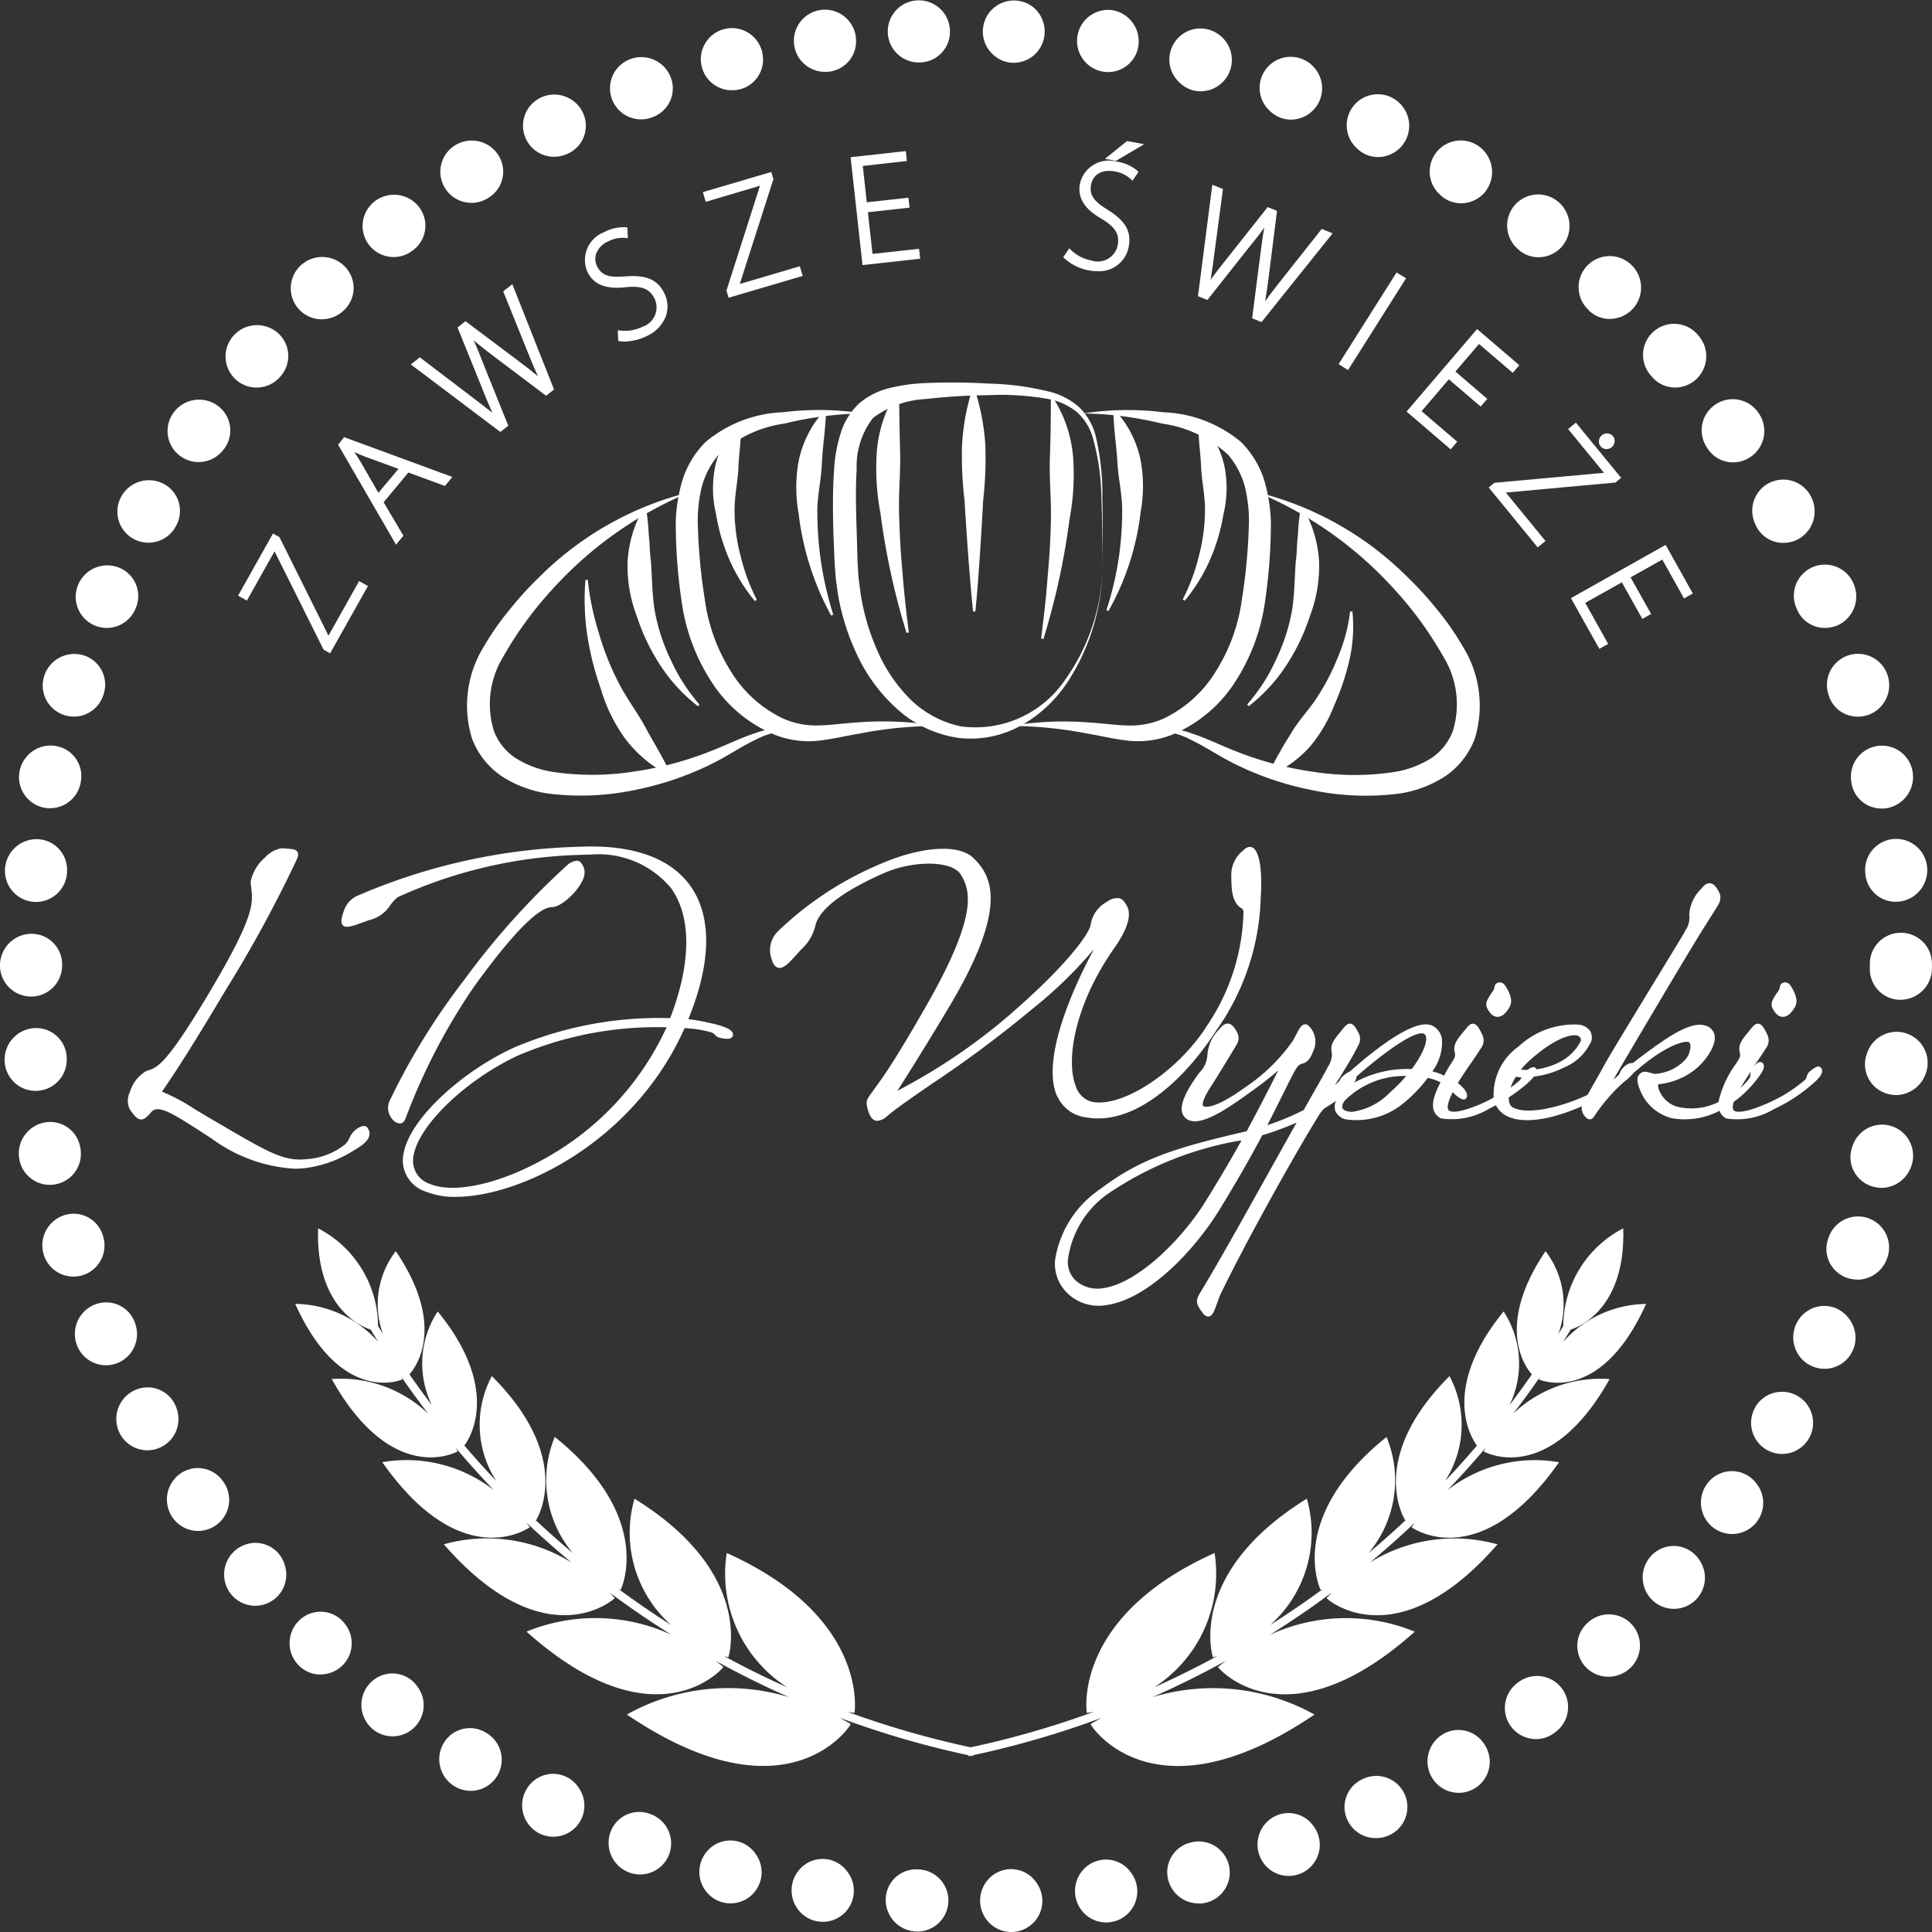 <svg id="Inteligentny_obiekt_wektorowy" data-name="Inteligentny obiekt wektorowy" xmlns="http://www.w3.org/2000/svg" xmlns:xlink="http://www.w3.org/1999/xlink" width="78" height="78" viewBox="0 0 78 78">
  <rect x="0" y="0" width="78" height="78" fill="#333333" stroke="none"/>
  <defs>
    <clipPath id="clip-path">
      <rect id="Rectangle_1" data-name="Rectangle 1" width="78" height="78" fill="none"/>
    </clipPath>
  </defs>
  <path id="Path_1" data-name="Path 1" d="M13.261,25.663l-1.977-3.976-.263-.148-1.37,2.44-.038.069.354.2,1.117-1.99,1.98,3.97.263.149,1.489-2.648.039-.069-.356-.2Z" fill="#fff"/>
  <g id="Group_2" data-name="Group 2">
    <g id="Group_1" data-name="Group 1" clip-path="url(#clip-path)">
      <path id="Path_2" data-name="Path 2" d="M13.65,17.954l2.282,3.937.055.1.3-.364-.8-1.35,1-1.2,1.475.542.3-.363-4.369-1.607Zm2.438.975-.811.967-.7-1.219c-.1-.162-.188-.3-.272-.424.138.063.289.128.478.2Z" fill="#fff"/>
      <path id="Path_3" data-name="Path 3" d="M20.316,11.764l.948,2.35c.163.4.3.75.457,1.076-.232-.194-.5-.4-.759-.594l-2.169-1.628-.321.253.953,2.355.016.041c.152.381.3.746.44,1.05-.254-.2-.564-.443-.928-.716l-2.005-1.526-.361.289L20.2,17.439l.321-.252-.972-2.411c-.172-.446-.3-.766-.428-1.032.247.208.528.426.871.685l2.056,1.549.32-.252-1.685-4.254Z" fill="#fff"/>
      <path id="Path_4" data-name="Path 4" d="M25.237,11.158c-.662.059-.948-.043-1.132-.411a.673.673,0,0,1-.043-.489.882.882,0,0,1,.482-.506,1.27,1.27,0,0,1,.71-.146l.094.015-.019-.439-.066-.008a1.7,1.7,0,0,0-.885.205,1.2,1.2,0,0,0-.655,1.613c.254.508.768.7,1.573.6.622-.056.93.069,1.129.463a.822.822,0,0,1-.481,1.135,1.621,1.621,0,0,1-.91.155l-.093-.012.018.431.062.011a1.092,1.092,0,0,0,.188.015,2.132,2.132,0,0,0,.891-.216,1.483,1.483,0,0,0,.784-.81,1.194,1.194,0,0,0-.07-.937c-.314-.631-.863-.719-1.579-.667" fill="#fff"/>
      <path id="Path_5" data-name="Path 5" d="M29.867,11.465l1.35-4.208.007-.023-.085-.291-2.686.791-.077.022.117.391L30.682,7.5l-1.345,4.206-.007.023.085.292,2.916-.859.076-.022-.117-.391Z" fill="#fff"/>
      <path id="Path_6" data-name="Path 6" d="M35.226,10.25l-.187-1.682,1.683-.186-.047-.4-1.681.185L34.834,6.7l1.78-.2L36.571,6.1l-2.23.247.472,4.278.008.078,2.33-.259-.047-.4Z" fill="#fff"/>
      <path id="Path_7" data-name="Path 7" d="M45.088,6.525a1.2,1.2,0,0,0-1.49.9c-.1.564.184,1.018.9,1.423.536.331.706.615.627,1.047a.817.817,0,0,1-1.066.62,1.607,1.607,0,0,1-.822-.423l-.067-.066-.244.356.043.046a2.017,2.017,0,0,0,1.342.521,1.209,1.209,0,0,0,1.262-1.005c.126-.7-.254-1.095-.863-1.481-.568-.35-.734-.6-.661-1.009.058-.314.334-.64.948-.533a1.292,1.292,0,0,1,.656.308l.067.069.246-.361-.048-.046a1.706,1.706,0,0,0-.831-.368" fill="#fff"/>
      <path id="Path_8" data-name="Path 8" d="M44.61,6.413l.444.081,1.14-.672L45.5,5.695Z" fill="#fff"/>
      <path id="Path_9" data-name="Path 9" d="M51.785,11.234c-.251.319-.491.625-.71.932.054-.293.1-.62.14-.938l.334-2.654.008-.061-.378-.152L49.6,10.356l-.046.058c-.248.312-.486.612-.677.881.054-.331.109-.726.164-1.162l.333-2.5-.43-.174-.57,4.44-.008.06.379.153,1.613-2.041c.3-.369.516-.642.685-.881-.058.31-.106.657-.162,1.1l-.32,2.5-.008.06.377.154,2.8-3.493L53.8,9.42l-.439-.176Z" fill="#fff"/>
      <path id="Path_10" data-name="Path 10" d="M54.044,14.7l.38.241,2.3-3.64.043-.066L56.383,11Z" fill="#fff"/>
      <path id="Path_11" data-name="Path 11" d="M59.712,13.888l1.361,1.165.266-.309-1.646-1.409-.059-.051-2.847,3.332,1.721,1.475.059.051.264-.31L57.393,16.6l1.1-1.286,1.286,1.1.266-.31L58.759,15Z" fill="#fff"/>
      <path id="Path_12" data-name="Path 12" d="M64.68,17.969l-.056.054a.3.3,0,0,0,.205.107l.032,0a.33.33,0,0,0,.208-.075.335.335,0,0,0,.117-.225.3.3,0,0,0-.064-.22.324.324,0,0,0-.568.185.3.3,0,0,0,.066.222Z" fill="#fff"/>
      <path id="Path_13" data-name="Path 13" d="M65.191,19.484l.024,0,.234-.193-1.826-2.227-.314.259,1.447,1.766-4.395.4-.024,0-.234.192L62.081,22.1l.314-.259-1.6-1.955Z" fill="#fff"/>
      <path id="Path_14" data-name="Path 14" d="M67.284,22.065,67.245,22l-3.756,2.11-.067.038,1.109,1.979.039.069.355-.2L64,24.339l1.478-.829.789,1.409.039.068.354-.2L65.83,23.31l1.281-.719.839,1.5.039.069.354-.2Z" fill="#fff"/>
      <path id="Path_15" data-name="Path 15" d="M37.038,77.978c-.031,0-.062,0-.094,0a1.275,1.275,0,0,1-1.184-1.322,1.227,1.227,0,0,1,1.274-1.185l.1.005a1.255,1.255,0,0,1-.092,2.506M48.4,76.847a1.269,1.269,0,0,1-1.236-.95,1.233,1.233,0,0,1,.867-1.5l.1-.025a1.254,1.254,0,1,1,.267,2.48m-3.79-.488h0Zm-18.767-.687a1.259,1.259,0,0,1-.465-.09,1.277,1.277,0,0,1-.731-1.615,1.232,1.232,0,0,1,1.567-.75l.095.035a1.255,1.255,0,0,1-.466,2.42m29.712-1.467a1.26,1.26,0,0,1-1.136-.694,1.234,1.234,0,0,1,.543-1.663l.063-.031a1.254,1.254,0,0,1,1.085,2.262,1.274,1.274,0,0,1-.555.126M19,72.3a1.245,1.245,0,0,1-.694-.211,1.276,1.276,0,0,1-.383-1.731,1.23,1.23,0,0,1,1.688-.411l.085.054a1.255,1.255,0,0,1-.7,2.3m43.013-2.09a1.257,1.257,0,0,1-.784-2.237l.091-.07a1.254,1.254,0,0,1,1.475,2.029,1.235,1.235,0,0,1-.782.278m2.921-2.518a1.246,1.246,0,0,1-.874-2.138l.038-.035a1.254,1.254,0,0,1,1.724,1.822,1.291,1.291,0,0,1-.888.352M8,61.808a1.252,1.252,0,0,1-1.041-.553A1.277,1.277,0,0,1,7.272,59.5a1.232,1.232,0,0,1,1.722.29l.044.062A1.255,1.255,0,0,1,8,61.808m4.952,5.8a1.252,1.252,0,0,1-1.041-.553,1.277,1.277,0,0,1,.314-1.755,1.232,1.232,0,0,1,1.722.29l.044.062A1.255,1.255,0,0,1,12.951,67.6m2.9,2.5a1.252,1.252,0,0,1-1.041-.553,1.277,1.277,0,0,1,.314-1.755,1.232,1.232,0,0,1,1.722.29l.044.062A1.255,1.255,0,0,1,15.849,70.1m6.488,4.054A1.251,1.251,0,0,1,21.3,73.6a1.277,1.277,0,0,1,.314-1.755,1.232,1.232,0,0,1,1.722.29l.043.062a1.255,1.255,0,0,1-1.038,1.956m7.155,2.691a1.251,1.251,0,0,1-1.041-.553,1.277,1.277,0,0,1,.314-1.755,1.232,1.232,0,0,1,1.722.29l.043.062a1.255,1.255,0,0,1-1.038,1.956m3.724.745a1.252,1.252,0,0,1-1.041-.553,1.277,1.277,0,0,1,.314-1.755,1.232,1.232,0,0,1,1.722.29l.043.062a1.255,1.255,0,0,1-1.038,1.956M40.831,78a1.251,1.251,0,0,1-1.041-.553,1.277,1.277,0,0,1,.314-1.755,1.232,1.232,0,0,1,1.722.29l.043.062A1.255,1.255,0,0,1,40.831,78m3.831-.386a1.252,1.252,0,0,1-1.041-.553,1.277,1.277,0,0,1,.314-1.755,1.232,1.232,0,0,1,1.722.29l.044.062a1.255,1.255,0,0,1-1.039,1.956m7.368-1.878a1.252,1.252,0,0,1-1.041-.553,1.277,1.277,0,0,1,.314-1.755,1.232,1.232,0,0,1,1.722.29l.044.062a1.255,1.255,0,0,1-1.039,1.956m6.863-3.355a1.252,1.252,0,0,1-1.041-.553,1.277,1.277,0,0,1,.314-1.755,1.232,1.232,0,0,1,1.722.29l.043.063a1.255,1.255,0,0,1-1.038,1.956m8.688-7.429A1.251,1.251,0,0,1,66.54,64.4a1.277,1.277,0,0,1,.314-1.755,1.232,1.232,0,0,1,1.722.29l.043.062a1.255,1.255,0,0,1-1.038,1.956m2.351-3.021a1.251,1.251,0,0,1-1.041-.553,1.277,1.277,0,0,1,.314-1.755,1.232,1.232,0,0,1,1.722.29l.044.062a1.255,1.255,0,0,1-1.039,1.956m3.727-6.67a1.252,1.252,0,0,1-1.041-.553,1.277,1.277,0,0,1,.314-1.755,1.232,1.232,0,0,1,1.722.29l.044.063a1.255,1.255,0,0,1-1.039,1.956M71.95,58.7a1.257,1.257,0,0,1-1.1-1.859l.056-.1A1.255,1.255,0,1,1,71.95,58.7m3.031-7.042A1.208,1.208,0,0,1,74.6,51.6a1.233,1.233,0,0,1-.809-1.535c.006-.019.027-.084.034-.1a1.254,1.254,0,1,1,2.359.85,1.289,1.289,0,0,1-1.2.851m.97-3.711a1.207,1.207,0,0,1-.384-.062,1.232,1.232,0,0,1-.809-1.535c.005-.019.027-.085.034-.1a1.254,1.254,0,1,1,2.359.85,1.289,1.289,0,0,1-1.2.851m.587-3.751a1.214,1.214,0,0,1-.384-.062,1.233,1.233,0,0,1-.809-1.535c.006-.019.027-.084.034-.1a1.254,1.254,0,1,1,2.359.85,1.289,1.289,0,0,1-1.2.851M2.967,51.54a1.254,1.254,0,0,1-1.2-.886,1.276,1.276,0,0,1,.822-1.591,1.23,1.23,0,0,1,1.56.806l.015.048a1.257,1.257,0,0,1-1.2,1.624m1.316,3.579a1.255,1.255,0,0,1-1.2-.887,1.276,1.276,0,0,1,.822-1.591,1.23,1.23,0,0,1,1.56.806l.015.048a1.257,1.257,0,0,1-1.2,1.624m1.676,3.432a1.255,1.255,0,0,1-1.2-.886,1.276,1.276,0,0,1,.822-1.592,1.23,1.23,0,0,1,1.56.806l.015.048a1.257,1.257,0,0,1-1.2,1.624m4.356,6.277a1.254,1.254,0,0,1-1.2-.886,1.276,1.276,0,0,1,.822-1.591,1.229,1.229,0,0,1,1.56.806l.015.048a1.257,1.257,0,0,1-1.2,1.624m-8.3-16.993A1.254,1.254,0,0,1,.783,46.817a1.276,1.276,0,0,1,.982-1.492,1.231,1.231,0,0,1,1.467.956l.012.062a1.254,1.254,0,0,1-.994,1.469,1.271,1.271,0,0,1-.239.023m74.734-7.471a1.233,1.233,0,0,1-1.254-1.23v-.05c0-.015,0-.029,0-.043s0-.029,0-.044v-.05a1.254,1.254,0,1,1,2.507,0c0,.023,0,.046,0,.069s0,.045,0,.068a1.276,1.276,0,0,1-1.254,1.28M1.254,40.233A1.254,1.254,0,0,1,0,38.979,1.276,1.276,0,0,1,1.254,37.7a1.233,1.233,0,0,1,1.254,1.23v.05a1.254,1.254,0,0,1-1.254,1.254m.186,3.808A1.254,1.254,0,0,1,.186,42.786a1.276,1.276,0,0,1,1.254-1.28,1.234,1.234,0,0,1,1.254,1.23v.05A1.254,1.254,0,0,1,1.44,44.041m.012-7.627A1.254,1.254,0,0,1,.2,35.16a1.276,1.276,0,0,1,1.254-1.28,1.234,1.234,0,0,1,1.254,1.23v.05a1.254,1.254,0,0,1-1.254,1.254m75.095-.007a1.228,1.228,0,0,1-1.236-1.092c0-.015-.009-.08-.009-.1a1.253,1.253,0,1,1,2.5-.186A1.276,1.276,0,0,1,76.67,36.4c-.041,0-.082.006-.123.006m-.572-3.764a1.227,1.227,0,0,1-1.236-1.092c0-.015-.009-.08-.009-.1a1.253,1.253,0,1,1,2.5-.185A1.276,1.276,0,0,1,76.1,32.638c-.041,0-.082.005-.122.005M2.023,32.632a1.27,1.27,0,0,1-.256-.026,1.255,1.255,0,0,1-.973-1.484,1.276,1.276,0,0,1,1.487-1,1.234,1.234,0,0,1,.978,1.459l-.01.049a1.254,1.254,0,0,1-1.226,1m.956-3.7a1.255,1.255,0,0,1-1.19-1.652,1.276,1.276,0,0,1,1.579-.822A1.234,1.234,0,0,1,4.191,28l-.024.075a1.254,1.254,0,0,1-1.189.858m72.028,0a1.22,1.22,0,0,1-1.177-.864l-.015-.048a1.253,1.253,0,1,1,2.4-.738,1.276,1.276,0,0,1-.822,1.592,1.3,1.3,0,0,1-.382.058m-70.7-3.582a1.255,1.255,0,0,1-1.147-1.76,1.274,1.274,0,0,1,1.657-.668,1.234,1.234,0,0,1,.663,1.622l-.025.056a1.254,1.254,0,0,1-1.148.75m69.37,0a1.217,1.217,0,0,1-1.123-.73l-.036-.086a1.254,1.254,0,1,1,2.328-.932,1.277,1.277,0,0,1-.669,1.646,1.293,1.293,0,0,1-.5.1M72,21.918a1.217,1.217,0,0,1-1.123-.73l-.036-.086a1.254,1.254,0,1,1,2.328-.932,1.277,1.277,0,0,1-.669,1.646,1.29,1.29,0,0,1-.5.1M5.992,21.911a1.255,1.255,0,0,1-1.086-1.88,1.275,1.275,0,0,1,1.715-.49,1.235,1.235,0,0,1,.493,1.679l-.034.061a1.253,1.253,0,0,1-1.088.63m63.973-3.245a1.213,1.213,0,0,1-1.008-.533l-.036-.053a1.254,1.254,0,1,1,2.086-1.392,1.263,1.263,0,0,1-1.042,1.978m-2.341-3.021a1.209,1.209,0,0,1-.915-.416l-.055-.065a1.254,1.254,0,1,1,1.929-1.6,1.263,1.263,0,0,1-.959,2.083m-57.265,0a1.255,1.255,0,0,1-.941-2.083,1.273,1.273,0,0,1,1.779-.139,1.234,1.234,0,0,1,.149,1.744l-.044.051a1.251,1.251,0,0,1-.943.427m-2.34,3.008a1.255,1.255,0,0,1-.942-2.083,1.273,1.273,0,0,1,1.779-.139,1.234,1.234,0,0,1,.149,1.744l-.044.051a1.251,1.251,0,0,1-.943.427m56.973-5.778a1.21,1.21,0,0,1-.826-.326L64.1,12.48a1.254,1.254,0,1,1,1.773-1.774,1.263,1.263,0,0,1-.876,2.168m-2.885-2.488a1.209,1.209,0,0,1-.826-.326l-.071-.068a1.254,1.254,0,1,1,1.773-1.774,1.276,1.276,0,0,1,.036,1.774,1.264,1.264,0,0,1-.911.394M58.985,8.207a1.209,1.209,0,0,1-.826-.326l-.071-.068a1.254,1.254,0,0,1,1.773-1.774A1.277,1.277,0,0,1,59.9,7.813a1.264,1.264,0,0,1-.911.394M55.635,6.34a1.21,1.21,0,0,1-.826-.326l-.071-.068a1.254,1.254,0,0,1,1.773-1.774,1.263,1.263,0,0,1-.876,2.168M52.119,4.829a1.21,1.21,0,0,1-.826-.326l-.071-.068a1.254,1.254,0,0,1,1.773-1.774,1.263,1.263,0,0,1-.876,2.168M48.475,3.685a1.209,1.209,0,0,1-.826-.326l-.071-.068a1.254,1.254,0,0,1,1.773-1.774,1.263,1.263,0,0,1-.876,2.168m-7.549-1.15A1.209,1.209,0,0,1,40.1,2.21l-.071-.068A1.254,1.254,0,0,1,41.8.367a1.277,1.277,0,0,1,.035,1.774,1.264,1.264,0,0,1-.911.394M15.893,10.378a1.255,1.255,0,0,1-.764-2.25,1.274,1.274,0,0,1,1.777.216,1.234,1.234,0,0,1-.211,1.744l-.04.03a1.247,1.247,0,0,1-.762.259m-2.9,2.515a1.255,1.255,0,0,1-.764-2.25,1.274,1.274,0,0,1,1.778.216A1.234,1.234,0,0,1,13.8,12.6l-.039.03a1.248,1.248,0,0,1-.763.259m6.035-4.7a1.255,1.255,0,0,1-.653-2.327,1.275,1.275,0,0,1,1.739.4,1.234,1.234,0,0,1-.376,1.709l-.059.037a1.246,1.246,0,0,1-.651.183M25.88,4.819a1.255,1.255,0,0,1-.417-2.438,1.274,1.274,0,0,1,1.619.746,1.233,1.233,0,0,1-.717,1.595l-.067.025a1.243,1.243,0,0,1-.417.072M22.368,6.33a1.255,1.255,0,0,1-.417-2.438,1.274,1.274,0,0,1,1.619.746,1.233,1.233,0,0,1-.717,1.595l-.067.025a1.243,1.243,0,0,1-.417.072m22.378-3.42a1.246,1.246,0,0,1-.184-.014l-.079-.013A1.255,1.255,0,0,1,44.911.411,1.276,1.276,0,0,1,45.96,1.85a1.236,1.236,0,0,1-1.213,1.06m-7.674-.387A1.255,1.255,0,1,1,38.35,1.209a1.233,1.233,0,0,1-1.158,1.309l-.073,0h-.047m-3.79.383A1.255,1.255,0,1,1,34.56,1.592,1.233,1.233,0,0,1,33.4,2.9l-.072,0h-.048m-3.755.745a1.255,1.255,0,1,1,1.278-1.314,1.234,1.234,0,0,1-1.158,1.31l-.072,0h-.048" fill="#fff"/>
      <path id="Path_16" data-name="Path 16" d="M14.724,45.467c-.1-.022-.231.035-.407.176a.947.947,0,0,0-.208.3.785.785,0,0,1-.177.258,2.781,2.781,0,0,1-1.587.6c-.082.008-.163.013-.243.013-.76,0-1.459-.406-2.945-1.27l-.169-.1c-.467-.267-.84-.492-1.14-.672a7.726,7.726,0,0,0-1.309-.7c.615-.882,1.443-2.2,2.532-4.034a52.346,52.346,0,0,0,2.865-5.241l.036-.078c.07-.153.082-.25.039-.324-.063-.108-.213-.118-.442-.135l-.17-.013-.036,0a1.17,1.17,0,0,0-.675.384,1.731,1.731,0,0,0-.57.971c.007.087.016.167.025.246.073.6.134,1.122-1.537,3.962-1.875,3.175-2.238,3.286-2.657,3.416l-.043.013a1.448,1.448,0,0,0-.655.83.823.823,0,0,0-.015.713c.2.294.321.406.452.414H5.7c.137,0,.251-.118.417-.309.279-.308.9.1,1.942.764q.217.141.463.3a6.292,6.292,0,0,0,3.356,1.233,4.062,4.062,0,0,0,.493-.031,4.762,4.762,0,0,0,1.9-.7c.28-.161.576-.356.636-.593a.368.368,0,0,0-.05-.293.206.206,0,0,0-.144-.112" fill="#fff"/>
      <path id="Path_17" data-name="Path 17" d="M28.754,41.323a7.794,7.794,0,0,0-.964-.177c.925-2.269.959-4.119.1-5.355-.8-1.145-2.337-1.7-4.474-1.606a24.142,24.142,0,0,0-8.9,1.942l-.036.017a1,1,0,0,0-.581.586c-.133.359-.148.535-.055.629.128.128.4.03.875-.146l.173-.062a1.383,1.383,0,0,0,.838-.568,1.724,1.724,0,0,1,.33-.363,18.95,18.95,0,0,1,7.376-1.707c.128-.006.254-.009.377-.009a3.816,3.816,0,0,1,3.275,1.347c.836,1.163.824,3.027-.032,5.254a14.942,14.942,0,0,0-6.263,1.171c-2.156.964-4.547,3.093-4.53,4.609a1.336,1.336,0,0,0,.96,1.235,3.065,3.065,0,0,0,1.17.2c2.644,0,7.219-2.25,9.246-6.811a4.6,4.6,0,0,1,1.065.167.342.342,0,0,1,.161.1.371.371,0,0,0,.219.127c.24.058.4.048.471-.031a.153.153,0,0,0,.028-.16c-.05-.147-.272-.253-.824-.392m-1.846.151a11.555,11.555,0,0,1-4.825,5.25c-1.844,1.061-3.742,1.493-4.725,1.079a.978.978,0,0,1-.687-.905c-.02-1.214,1.959-3.214,4.232-4.279a14.279,14.279,0,0,1,5.775-1.146l.23,0" fill="#fff"/>
      <path id="Path_18" data-name="Path 18" d="M16.364,45.179a24.726,24.726,0,0,1,2.8-5.382c.573-.785,2.314-3.172,3.114-3.172.313,0,.816-.425,1.09-.821s.3-.668.114-.942a.252.252,0,0,0-.173-.113.66.66,0,0,0-.43.2,30.74,30.74,0,0,0-4.144,4.621,27.135,27.135,0,0,0-3.022,4.911.691.691,0,0,0,.109.682.43.43,0,0,0,.315.191h.035a.24.24,0,0,0,.188-.173" fill="#fff"/>
      <path id="Path_19" data-name="Path 19" d="M42.7,44.285a1.455,1.455,0,0,0,1.134.823c1.976.371,4.014-1.554,5.25-3.476A9.744,9.744,0,0,0,50.9,36.213c.058-.826,0-1.845-.345-2-.078-.034-.2-.044-.361.12a1.253,1.253,0,0,0-.481,1.086c0,.522.034,1.049.435,1.266.008,0,.035.027.056.117a8.541,8.541,0,0,1-1.456,4.581c-1.074,1.712-3.089,3.127-4.363,3.127a1.441,1.441,0,0,1-.3-.029.92.92,0,0,1-.651-.625c-.424-1.073-.026-3.334,1.554-5.582.683-.972.651-1.468.5-1.713l-.011-.017c-.071-.12-.144-.243-.287-.28a.68.68,0,0,0-.5.144,1.27,1.27,0,0,0-.65.887c-.027.38-.973,1.609-2.674,3.14a23.847,23.847,0,0,1-5.092,3.58c-.023.012-.037.016-.044.019v0c.094-.143.846-1.305,2.058-3.333,2.383-3.973,1.831-5.309.977-6.09-.617-.556-2.16-.429-3.835.318a13.488,13.488,0,0,0-4.022,2.669,1.062,1.062,0,0,0-.307.928c.07.336.165.5.309.543.22.058.442-.191.759-.54l.156-.177a1.868,1.868,0,0,0,.6-1.012l.008-.027c.2-.646,1.118-1.337,2.73-2.053,1.223-.54,2.772-.519,3.124.045.4.644.671,1.618-1.234,5.025-.938,1.653-1.6,2.737-2.092,3.412-.1.136-.172.241-.234.326-.251.342-.271.37-.205.681.062.218.138.435.318.49a.278.278,0,0,0,.082.012.669.669,0,0,0,.4-.195c.35-.3,1.011-.756,1.776-1.282a47.2,47.2,0,0,0,4.047-3.013,17.717,17.717,0,0,0,2.526-2.447c-.481.879-2.254,4.322-1.479,5.976" fill="#fff"/>
      <path id="Path_20" data-name="Path 20" d="M60.466,41.051h.026c.166-.014.33-.163.472-.429v0c.148-.311-.118-.713-.209-.849a.257.257,0,0,0-.255-.107.2.2,0,0,0-.156.146.575.575,0,0,0-.015.071.312.312,0,0,1-.075.153c-.279.414-.342.535-.1.844a.389.389,0,0,0,.307.175" fill="#fff"/>
      <path id="Path_21" data-name="Path 21" d="M71.986,41.051h.026c.166-.014.33-.163.472-.429v0c.148-.311-.118-.713-.209-.849a.259.259,0,0,0-.255-.107.2.2,0,0,0-.156.146.575.575,0,0,0-.015.071.312.312,0,0,1-.075.153c-.279.414-.342.535-.1.844a.389.389,0,0,0,.307.175" fill="#fff"/>
      <path id="Path_22" data-name="Path 22" d="M73.468,43.069c-.081-.034-.187.013-.388.177h0a.4.4,0,0,0-.138.216.29.29,0,0,1-.1.16,5.831,5.831,0,0,1-1.329.85c-.77.359-1.337.493-1.506.366-.079-.058-.051-.221-.011-.355a4.258,4.258,0,0,0,.694-.619c.515-.587.55-.77.514-.88a.166.166,0,0,0-.118-.108h-.023c-.068,0-.141.052-.247.161.028-.042.058-.085.09-.13.189-.276.4-.589.452-.688a.521.521,0,0,0-.011-.453c-.135-.3-.239-.423-.358-.437h-.023c-.1,0-.187.092-.268.194-.039.049-.077.095-.113.139-.24.291-.43.52-.345.829.044.156-.024.257-.146.442l-.032.047a4.1,4.1,0,0,0-.683,1.513,2.466,2.466,0,0,1-1.65.193,1.12,1.12,0,0,1-.74-.662.46.46,0,0,1-.047-.249,2.859,2.859,0,0,0,1.383-.513c.426-.291.973-.984.9-1.454a.507.507,0,0,0-.4-.409c-.611-.173-1.589.538-2.45,1.173l-.022.016c-.137.1-.272.206-.424.328a.477.477,0,0,0-.354.148.628.628,0,0,0-.172.238,1.056,1.056,0,0,1-.052.1l-.094.084-.12.1c.444-.766,2.205-3.755,3.312-5.578.188-.312.432-.7.628-1.006.145-.23.262-.415.3-.488a.509.509,0,0,0,.046-.455c-.134-.269-.25-.39-.385-.4-.11-.009-.222.056-.335.2l-.023.029a1.587,1.587,0,0,0-.481,1.028.9.9,0,0,1-.172.668L68,37.653c-.046.081-.446.738-.952,1.569-.9,1.474-2.129,3.492-2.3,3.815-.107.2-.244.439-.378.675l-.277.492c-1.068.5-2.446.831-3.023.5-.106-.059-.158-.193-.157-.4a6.031,6.031,0,0,0,.54-.391,2.8,2.8,0,0,0,.479-.451,3.553,3.553,0,0,0,1.2-.359,2.07,2.07,0,0,0,1.116-1.075.51.51,0,0,0-.071-.435.659.659,0,0,0-.474-.229,3.306,3.306,0,0,0-2.4.89,2.381,2.381,0,0,0-1,2.058c-.1.053-.195.106-.3.158-.769.359-1.333.493-1.5.366-.109-.081-.052-.351.153-.749a.48.48,0,0,0,.1.113c.2.163.307.21.388.178a.149.149,0,0,0,.084-.139c.013-.134-.132-.33-.373-.511.107-.176.211-.333.283-.441l.052-.079c.052-.078.126-.187.208-.3.189-.276.4-.589.453-.688a.522.522,0,0,0-.011-.453c-.135-.3-.239-.423-.358-.437h-.023c-.1,0-.187.092-.268.194-.039.049-.076.095-.113.139-.24.291-.43.52-.345.829.044.156-.024.257-.146.442l-.032.047c-.1.154-.165.283-.232.407l-.022.039a2,2,0,0,0-.474-.171,1.955,1.955,0,0,0,.384-1.344.722.722,0,0,0-.334-.476c-.677-.423-2.392.951-3.365,1.812a1.315,1.315,0,0,0-.317.218.432.432,0,0,0-.117.175l-.188.177.125-.2c.268-.43.636-1.018.815-1.4a.511.511,0,0,0,.047-.453c-.136-.3-.239-.423-.359-.437h-.023c-.1,0-.186.092-.268.194-.039.049-.077.1-.114.14-.239.29-.428.519-.344.829a.879.879,0,0,1-.154.569l-.013.026c-.138.269-.316.579-.521.938-.13.228-.268.471-.409.724l-.039.069a10.4,10.4,0,0,1-1.467.609c.306-.6.549-1.09.714-1.423.115-.232.2-.4.24-.479l.054-.1c.123-.24.23-.447.388-.478.271-.058.368-.295.454-.5.013-.032.027-.065.04-.1a.889.889,0,0,0-.239-.948.19.19,0,0,0-.164-.038c-.129.031-.215.2-.324.41-.044.085-.091.177-.145.266a7.285,7.285,0,0,1-1.889,1.846c-1.37.994-1.7.784-1.711.775-.056-.04-.05-.261.334-.837.185-.286.907-1.472,1.005-1.639a.5.5,0,0,0,.046-.455c-.134-.269-.25-.39-.385-.4-.115-.009-.221.056-.337.2l-.024.031a1.594,1.594,0,0,0-.477,1.026,1.086,1.086,0,0,1-.318.717l-.071.095-.032.045c-.2.285-.738,1.044-.593,1.5a.471.471,0,0,0,.315.3c.57.2,1.738-.647,2.366-1.1l.124-.089a13.419,13.419,0,0,0,1.066-.833c-.3.607-.714,1.413-1.27,2.452-2.836.66-4.258,1.083-5.906,2.331a4.228,4.228,0,0,0-1.834,2.894,1.662,1.662,0,0,0,.538,1.35,1.807,1.807,0,0,0,1.528.446c1.616-.219,3.435-2.048,4.52-3.763.644-1.043,1.325-2.225,1.78-3.094a12.482,12.482,0,0,0,1.389-.511c-.32.567-.657,1.172-1,1.786-1.083,1.94-2.2,3.947-2.908,5.105-.181.3-.157.447.134.813a.267.267,0,0,0,.2.124l.03,0c.156-.027.235-.257.337-.547.044-.126.09-.257.141-.364,1.011-2.095,3.013-5.691,4-7.27a1.647,1.647,0,0,1,.122-.154l.044-.053c.207-.125.369-.234.49-.32a.557.557,0,0,0-.023.419.6.6,0,0,0,.5.34,2.982,2.982,0,0,0,2.21-.632,5.8,5.8,0,0,0,1.019-1.054,2.216,2.216,0,0,1,.514.179c-.306.593-.5,1.172.011,1.456a2.9,2.9,0,0,0,1.944-.385c.106-.051.2-.1.283-.147a.957.957,0,0,0,.428.434c.885.442,2.317-.07,3.047-.394a.235.235,0,0,0-.015.046.53.53,0,0,0,.259.474c.044.016.165.038.258-.126a7.019,7.019,0,0,1,1.18-1.364,2.445,2.445,0,0,0,.4-.372c.2-.174.395-.336.568-.468,1-.759,1.577-.832,1.667-.773a.193.193,0,0,1,.059.135.841.841,0,0,1-.256.62,1.833,1.833,0,0,1-1.184.525c-.062-.012-.118-.028-.169-.042-.186-.051-.35-.1-.491.115-.1.148.023.474.063.57a1.873,1.873,0,0,0,1.287,1.146,3.039,3.039,0,0,0,1.926-.3.556.556,0,0,0,.265.31,2.9,2.9,0,0,0,1.944-.385,6.283,6.283,0,0,0,1.346-.842c.437-.349.6-.547.585-.707a.149.149,0,0,0-.085-.139m-2.81.306a.279.279,0,0,1-.056.169,3.371,3.371,0,0,1-.336.359c.138-.244.29-.473.385-.617l.032-.048a.646.646,0,0,0-.026.137m-9.242.112a.29.29,0,0,1-.09.135,3.529,3.529,0,0,1-.348.275,1.638,1.638,0,0,1,.222-.443,1.224,1.224,0,0,0,.216.033m-.02-.32a3.489,3.489,0,0,1,.455-.459c.867-.754,1.493-.963,1.784-.919a.217.217,0,0,1,.161.1.185.185,0,0,1,.007.142,1.953,1.953,0,0,1-.855.838,2.806,2.806,0,0,1-.928.289.127.127,0,0,0-.066-.075c-.079-.034-.174.015-.3.1h-.018a1.949,1.949,0,0,1-.244-.013m-6.635.278c1.383-1.21,2.483-1.9,2.741-1.712.2.154-.02.757-.509,1.409h-.106a4.4,4.4,0,0,0-2.216.55.528.528,0,0,0,.09-.246m-.487.986a3.389,3.389,0,0,1,2.473-1.008h.02a5.654,5.654,0,0,1-.631.642,2.659,2.659,0,0,1-1.541.805l-.07,0c-.177-.017-.29-.067-.326-.146-.044-.1.028-.223.075-.29m-4.168,1.614c-.462.832-1.055,1.831-1.572,2.644-.993,1.506-2.691,3.124-4.016,3.3A1.327,1.327,0,0,1,43.43,51.7a1.025,1.025,0,0,1-.314-.845,3.882,3.882,0,0,1,1.559-2.62,13.478,13.478,0,0,1,5.431-2.193" fill="#fff"/>
      <path id="Path_23" data-name="Path 23" d="M29.34,62.7a5.448,5.448,0,0,0,2.446,5.425q-1.307-.586-2.56-1.269c.114.038.181.054.181.055.034-.11,1.018-3.431-3.791-6.405a4.986,4.986,0,0,0,1.478,5.1Q26,64.91,24.959,64.142c.065.03.1.046.1.046.038-.087,1.36-2.942-2.661-6.175a4.567,4.567,0,0,0,.727,4.687q-.778-.653-1.521-1.349l.041.024c.038-.07,1.549-2.491-1.79-5.819a4.184,4.184,0,0,0,.183,4.238q-.663-.7-1.29-1.434c.051-.073,1.639-2.089-1.077-5.414a3.837,3.837,0,0,0-.234,3.786q-.466-.612-.906-1.246c.151-.174,1.577-1.829-.552-4.974a3.519,3.519,0,0,0-.517,3.35q-.1-.165-.2-.332a4.466,4.466,0,0,0-2.419-3.939c-.1,2.968,1.5,3.894,2.121,4.086q.154.255.312.506a4.562,4.562,0,0,0-3.357-1.542c1.89,4.192,4.385,3.027,4.327,3.048,0,0-.014-.038-.043-.1q.524.757,1.084,1.486a5.1,5.1,0,0,0-3.895-1.4c2.5,4.458,5.154,2.887,5.085,2.919,0,0-.028-.054-.081-.146q.744.88,1.538,1.71a5.729,5.729,0,0,0-4.5-1.126c3.269,4.659,6.034,2.577,5.952,2.624,0,0-.048-.073-.138-.19q.886.838,1.824,1.617a6.464,6.464,0,0,0-5.154-.735c4.184,4.789,7,2.105,6.9,2.171,0,0-.075-.088-.213-.228q1.212.9,2.5,1.708a7.335,7.335,0,0,0-5.848-.126c5.318,4.751,8.057,1.333,7.944,1.428,0,0-.113-.1-.315-.253q1.448.8,2.971,1.472a8.389,8.389,0,0,0-6.549.7c6.652,4.509,9.163.248,9.034.384,0,0-.16-.1-.442-.254A37.38,37.38,0,0,0,39.271,70.9l.068-.324a37.043,37.043,0,0,1-5.119-1.464c.175.032.278.043.277.043.027-.137.509-3.916-5.157-6.456" fill="#fff"/>
      <path id="Path_24" data-name="Path 24" d="M49.036,62.7a5.448,5.448,0,0,1-2.446,5.425q1.307-.586,2.56-1.269c-.114.038-.181.054-.181.055-.034-.11-1.018-3.431,3.791-6.405a4.986,4.986,0,0,1-1.478,5.1q1.093-.694,2.135-1.462c-.065.03-.1.046-.1.046-.038-.087-1.36-2.942,2.661-6.175a4.567,4.567,0,0,1-.727,4.687q.778-.653,1.521-1.349l-.041.024c-.038-.07-1.549-2.491,1.79-5.819a4.184,4.184,0,0,1-.183,4.238q.663-.7,1.29-1.434c-.051-.073-1.639-2.089,1.077-5.414a3.837,3.837,0,0,1,.234,3.786q.466-.612.906-1.246c-.151-.174-1.577-1.829.552-4.974a3.519,3.519,0,0,1,.517,3.35q.1-.165.2-.332a4.466,4.466,0,0,1,2.419-3.939c.1,2.968-1.5,3.894-2.121,4.086q-.154.255-.312.506a4.562,4.562,0,0,1,3.357-1.542c-1.89,4.192-4.385,3.027-4.327,3.048,0,0,.014-.038.043-.1q-.524.757-1.084,1.486a5.1,5.1,0,0,1,3.895-1.4c-2.5,4.458-5.154,2.887-5.085,2.919,0,0,.028-.054.081-.146q-.744.88-1.538,1.71a5.729,5.729,0,0,1,4.5-1.126c-3.269,4.659-6.034,2.577-5.952,2.624,0,0,.048-.073.138-.19q-.886.838-1.824,1.617a6.464,6.464,0,0,1,5.154-.735c-4.184,4.789-7,2.105-6.9,2.171,0,0,.075-.088.213-.228q-1.212.9-2.5,1.708a7.335,7.335,0,0,1,5.848-.126c-5.318,4.751-8.057,1.333-7.944,1.428,0,0,.113-.1.315-.253q-1.448.8-2.971,1.472a8.389,8.389,0,0,1,6.549.7c-6.652,4.509-9.163.248-9.034.384,0,0,.16-.1.442-.254A37.379,37.379,0,0,1,39.105,70.9l-.068-.324a37.043,37.043,0,0,0,5.119-1.464c-.175.032-.278.043-.277.043-.027-.137-.509-3.916,5.157-6.456" fill="#fff"/>
      <path id="Path_25" data-name="Path 25" d="M27.849,19.869A15.535,15.535,0,0,0,22.294,23.8a14.735,14.735,0,0,0-1.978,2.715,3.667,3.667,0,0,0-.383,2.973,2.26,2.26,0,0,0,.879,1.115,3.969,3.969,0,0,0,1.441.55,10.815,10.815,0,0,0,3.32,0,13.571,13.571,0,0,0,3.27-.888c.529-.208,1.057-.473,1.621-.656a2.752,2.752,0,0,1,1.744-.088,2.93,2.93,0,0,0-1.653.32c-.516.24-.995.558-1.516.841A12.279,12.279,0,0,1,25.7,31.879a10.582,10.582,0,0,1-3.6.154,4.673,4.673,0,0,1-1.792-.661,3.188,3.188,0,0,1-1.253-1.557,4.522,4.522,0,0,1,.485-3.72,10.743,10.743,0,0,1,1.035-1.482,13.839,13.839,0,0,1,1.2-1.318,13,13,0,0,1,6.081-3.427" fill="#fff"/>
      <path id="Path_26" data-name="Path 26" d="M44.511,22.662a8.713,8.713,0,0,1-1.382,4.83,5.468,5.468,0,0,1-1.857,1.772,4.2,4.2,0,0,1-2.561.529,4.691,4.691,0,0,1-2.422-1.107,6.8,6.8,0,0,1-1.621-2.114,9.4,9.4,0,0,1-.827-2.519l-.094-.657-.051-.661-.053-1.276c-.019-.852-.029-1.709.037-2.588a5.846,5.846,0,0,1,.248-1.341,2.767,2.767,0,0,1,.77-1.254,3.013,3.013,0,0,1,1.293-.628,7.259,7.259,0,0,1,1.319-.18,24.784,24.784,0,0,1,2.571.017,11.276,11.276,0,0,1,2.554.345,2.864,2.864,0,0,1,1.155.629,2.482,2.482,0,0,1,.642,1.128,10.074,10.074,0,0,1,.272,2.532c.022.847.01,1.694.007,2.541m0,0c-.009-.847-.008-1.694-.043-2.54a9.4,9.4,0,0,0-.361-2.492,2.171,2.171,0,0,0-.656-1.013,2.618,2.618,0,0,0-1.092-.5,10.956,10.956,0,0,0-2.485-.16,24.351,24.351,0,0,0-2.5.155,3.868,3.868,0,0,0-2.124.76,3.171,3.171,0,0,0-.664,2.068c-.05.811-.027,1.65,0,2.491l.035,1.264.038.606.077.6a9,9,0,0,0,.664,2.32,6.368,6.368,0,0,0,1.324,1.986,4.139,4.139,0,0,0,2.061,1.119,4.379,4.379,0,0,0,4.241-1.914,8.1,8.1,0,0,0,1.488-4.754" fill="#fff"/>
      <path id="Path_27" data-name="Path 27" d="M37.824,29.309a16.4,16.4,0,0,0-3.174.317c-.53.088-1.029.213-1.6.278a3.765,3.765,0,0,1-1.725-.221A5.525,5.525,0,0,1,28.708,27.5a7.923,7.923,0,0,1-1.182-3.167,21.912,21.912,0,0,1-.244-3.277,6.584,6.584,0,0,1,.279-1.7,3.808,3.808,0,0,1,.928-1.514,5.177,5.177,0,0,1,3.133-1.2,11.663,11.663,0,0,1,3.227.048,14.173,14.173,0,0,0-3.164.408,4.941,4.941,0,0,0-2.674,1.261,3.371,3.371,0,0,0-.664,1.241,5.766,5.766,0,0,0-.177,1.473,22.837,22.837,0,0,0,.284,3.121,7.215,7.215,0,0,0,1,2.824A5,5,0,0,0,31.595,29a3.269,3.269,0,0,0,1.415.288c.5-.005,1.051-.089,1.583-.12a13.123,13.123,0,0,1,3.231.138" fill="#fff"/>
      <path id="Path_28" data-name="Path 28" d="M50.744,19.869A13,13,0,0,1,56.826,23.3a13.839,13.839,0,0,1,1.2,1.318A10.743,10.743,0,0,1,59.057,26.1a4.522,4.522,0,0,1,.485,3.72,3.188,3.188,0,0,1-1.253,1.557,4.673,4.673,0,0,1-1.792.661,10.582,10.582,0,0,1-3.6-.154,12.279,12.279,0,0,1-3.342-1.195c-.521-.283-1-.6-1.516-.841a2.93,2.93,0,0,0-1.653-.32,2.752,2.752,0,0,1,1.744.088c.564.183,1.093.448,1.621.656a13.571,13.571,0,0,0,3.27.888,10.815,10.815,0,0,0,3.32,0,3.969,3.969,0,0,0,1.441-.55,2.26,2.26,0,0,0,.879-1.115,3.667,3.667,0,0,0-.383-2.973A14.735,14.735,0,0,0,56.3,23.8a15.535,15.535,0,0,0-5.555-3.934" fill="#fff"/>
      <path id="Path_29" data-name="Path 29" d="M40.769,29.309A13.123,13.123,0,0,1,44,29.171c.533.031,1.087.115,1.583.12A3.269,3.269,0,0,0,47,29a5,5,0,0,0,2.139-1.982,7.215,7.215,0,0,0,1-2.824,22.837,22.837,0,0,0,.284-3.121,5.766,5.766,0,0,0-.177-1.473,3.371,3.371,0,0,0-.664-1.241A4.941,4.941,0,0,0,46.906,17.1a14.173,14.173,0,0,0-3.164-.408,11.663,11.663,0,0,1,3.227-.048,5.177,5.177,0,0,1,3.133,1.2,3.808,3.808,0,0,1,.928,1.514,6.584,6.584,0,0,1,.279,1.7,21.912,21.912,0,0,1-.244,3.277A7.923,7.923,0,0,1,49.885,27.5a5.525,5.525,0,0,1-2.615,2.182,3.765,3.765,0,0,1-1.725.221c-.572-.065-1.071-.19-1.6-.278a16.4,16.4,0,0,0-3.174-.317" fill="#fff"/>
      <path id="Path_30" data-name="Path 30" d="M30.477,24.268a7.13,7.13,0,0,1-1.011-1.629,7.9,7.9,0,0,1-.556-1.87,4.517,4.517,0,0,1-.027-1.984,3.682,3.682,0,0,1,.956-1.736l.086.038c.005.681-.1,1.259-.115,1.852-.036.581-.171,1.157-.152,1.756a7.276,7.276,0,0,0,.251,1.788,7.977,7.977,0,0,0,.644,1.73Z" fill="#fff"/>
      <path id="Path_31" data-name="Path 31" d="M33.556,24.852a11.3,11.3,0,0,1-1.309-4.086,5.974,5.974,0,0,1,.006-2.2A4.325,4.325,0,0,1,33.261,16.6l.086.038c-.023.752-.138,1.4-.166,2.077s-.194,1.323-.183,2.009a13.722,13.722,0,0,0,.643,4.091Z" fill="#fff"/>
      <path id="Path_32" data-name="Path 32" d="M47.752,24.2a7.963,7.963,0,0,0,.644-1.73,7.283,7.283,0,0,0,.251-1.788c.019-.6-.116-1.176-.152-1.756-.019-.593-.12-1.171-.115-1.852l.086-.039a3.686,3.686,0,0,1,.957,1.737,4.517,4.517,0,0,1-.027,1.984,7.889,7.889,0,0,1-.556,1.87,7.12,7.12,0,0,1-1.011,1.629Z" fill="#fff"/>
      <path id="Path_33" data-name="Path 33" d="M44.672,24.625a12.788,12.788,0,0,0,.633-4c.005-.671-.159-1.315-.193-1.965s-.146-1.3-.163-2.038l.086-.038a4.23,4.23,0,0,1,1,1.923,5.743,5.743,0,0,1,.016,2.161,10.621,10.621,0,0,1-1.3,4Z" fill="#fff"/>
      <path id="Path_34" data-name="Path 34" d="M36.6,25.553a28.867,28.867,0,0,1-1.053-4.832,9.739,9.739,0,0,1-.146-2.5,5.209,5.209,0,0,1,.812-2.409l.089.03c0,.848.018,1.625.038,2.422s-.062,1.592-.043,2.4.062,1.62.138,2.43c.06.813.154,1.625.257,2.437Z" fill="#fff"/>
      <path id="Path_35" data-name="Path 35" d="M42.034,25.776c.1-.812.2-1.624.257-2.437.076-.811.126-1.622.138-2.43s-.071-1.611-.043-2.4.042-1.574.038-2.422l.089-.03a5.211,5.211,0,0,1,.812,2.409,9.748,9.748,0,0,1-.146,2.5A28.862,28.862,0,0,1,42.125,25.8Z" fill="#fff"/>
      <path id="Path_36" data-name="Path 36" d="M39.285,24.688c-.15-1.495-.251-2.99-.345-4.485a15.316,15.316,0,0,1-.1-2.243,9.043,9.043,0,0,1,.415-2.245h.094a9.049,9.049,0,0,1,.431,2.241,15.342,15.342,0,0,1-.086,2.243c-.083,1.5-.174,2.991-.313,4.487Z" fill="#fff"/>
      <path id="Path_37" data-name="Path 37" d="M28.18,28.514A6.788,6.788,0,0,1,26.685,26.9a8.244,8.244,0,0,1-.972-2.014,5.656,5.656,0,0,1-.374-2.228,4.837,4.837,0,0,1,.651-2.153l.092.02a8.889,8.889,0,0,1,.111,1.092c.049.354.033.7.086,1.038.051.678.043,1.36.162,2.041a7.625,7.625,0,0,0,.652,1.97,7.259,7.259,0,0,0,1.147,1.776Z" fill="#fff"/>
      <path id="Path_38" data-name="Path 38" d="M23.73,23.412a10.95,10.95,0,0,0,.438,2.114,11,11,0,0,0,.779,1.982c.314.635.744,1.192,1.081,1.8.327.624.713,1.205,1.029,1.913l-.066.067a5.094,5.094,0,0,1-1.742-1.454,6.525,6.525,0,0,1-.995-2.034,11.642,11.642,0,0,1-.546-2.174,9.674,9.674,0,0,1-.072-2.217Z" fill="#fff"/>
      <path id="Path_39" data-name="Path 39" d="M50.351,28.442A7.257,7.257,0,0,0,51.5,26.666a7.624,7.624,0,0,0,.652-1.97c.119-.681.111-1.363.162-2.041.053-.341.037-.685.086-1.039a8.881,8.881,0,0,1,.111-1.092l.092-.02a4.835,4.835,0,0,1,.651,2.153,5.653,5.653,0,0,1-.374,2.228,8.242,8.242,0,0,1-.972,2.014,6.8,6.8,0,0,1-1.495,1.614Z" fill="#fff"/>
      <path id="Path_40" data-name="Path 40" d="M54.6,24.684a6.077,6.077,0,0,1-.111,1.92,10,10,0,0,1-.611,1.844,5.974,5.974,0,0,1-.982,1.684,4.64,4.64,0,0,1-1.582,1.155l-.066-.067a5.418,5.418,0,0,1,.432-.869c.141-.282.319-.529.471-.792.311-.518.739-.95,1.064-1.465a9.4,9.4,0,0,0,.824-1.624,6.611,6.611,0,0,0,.468-1.78Z" fill="#fff"/>
    </g>
  </g>
</svg>
